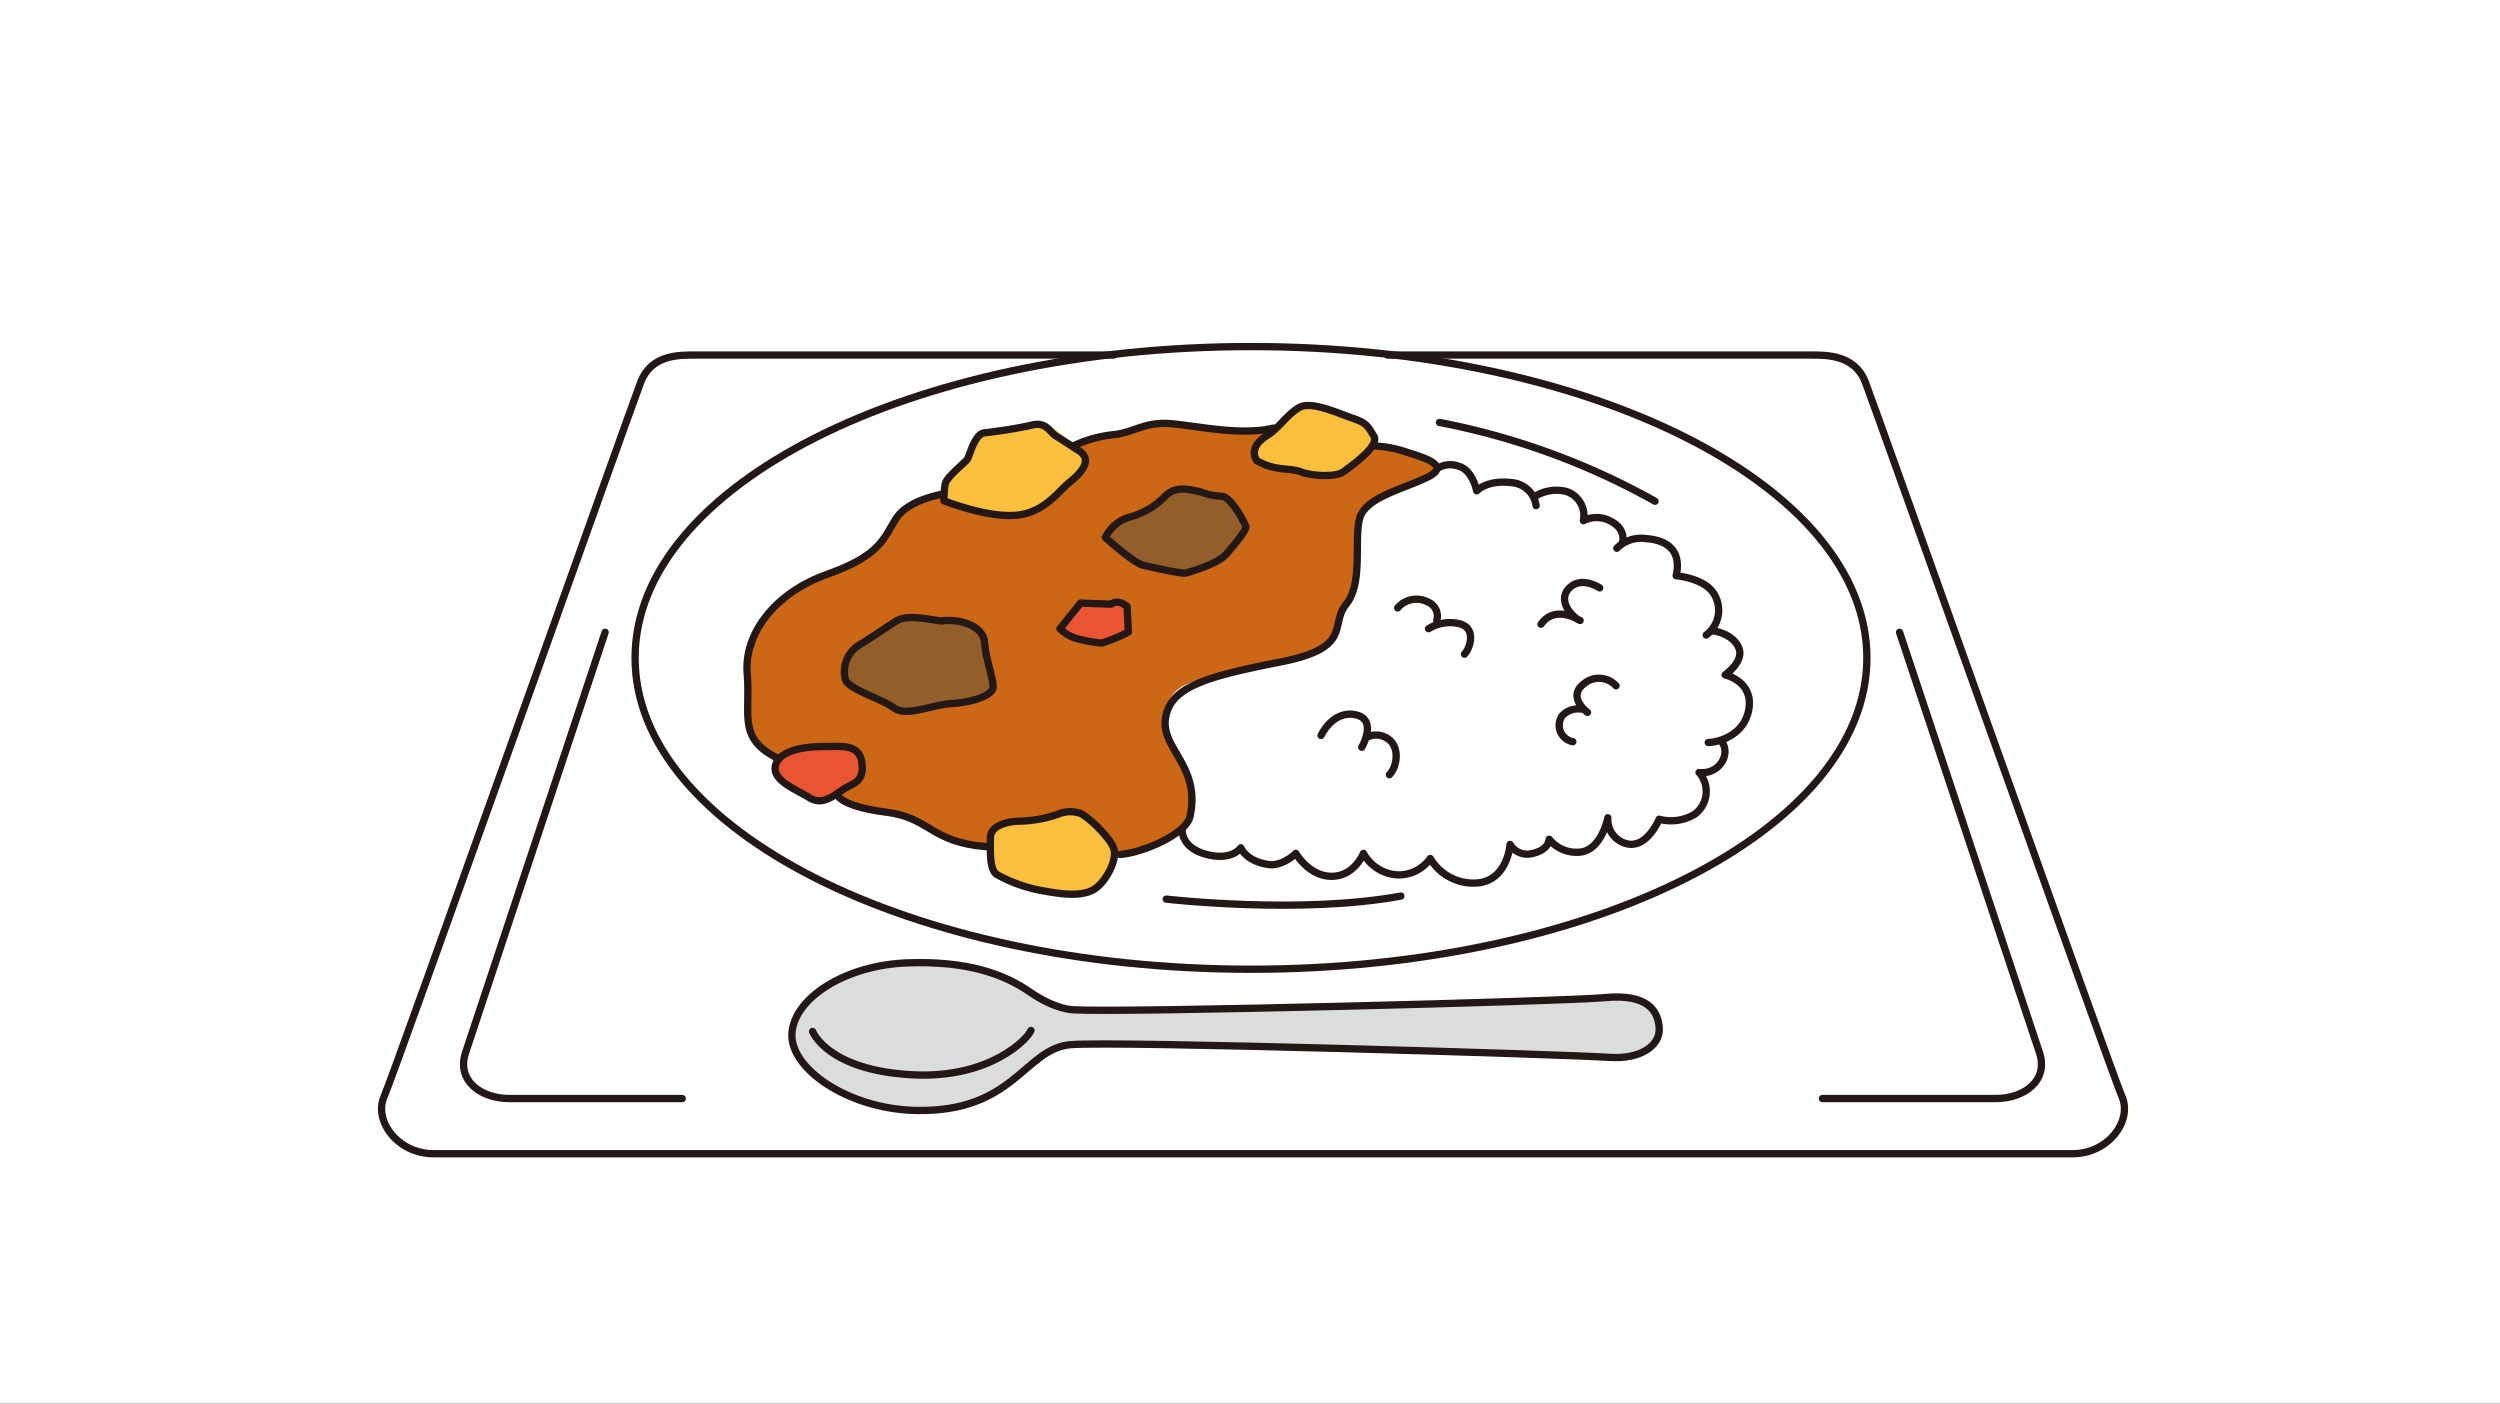 <svg xmlns="http://www.w3.org/2000/svg" viewBox="0 0 342 192"><rect x="0" y="0" width="342" height="192" fill="#333333" stroke="none"/><defs><style>.cls-1{fill:#fff;stroke:#fff;stroke-miterlimit:10;stroke-width:2px;}.cls-2{fill:#cc6715;}.cls-3{fill:#f9bf3d;}.cls-4{fill:#935e29;}.cls-5{fill:#e95532;}.cls-6{fill:#dbdcdc;}.cls-7{fill:none;stroke:#231815;stroke-linecap:round;stroke-linejoin:round;}</style></defs><title>img_16_pc</title><g id="_1031修正" data-name="1031修正"><rect class="cls-1" x="1" y="1" width="340" height="190"/><path class="cls-2" d="M174.65,58.81a24.47,24.47,0,0,1-7.48,0c-3.9-.65-5.74-1.08-8.66-.76s-5.2,1.63-6.72,1.74A15.23,15.23,0,0,0,147.46,61c-1.41.54-15,5.85-19.07,6.82s-6.15,3.61-8.34,7c-.76,1.19-6.61,3.46-11.38,6s-6.74,7.59-6.5,10.51-.16,4.06,0,6a7.28,7.28,0,0,0,3.82,6.1c3.09,2,7.15,4.87,8.78,5.77s6.09,1.54,9,2.52,3.33,2.19,7.23,3.41a28.74,28.74,0,0,0,7.63,1.22s3.5.4,7.48.81,11.62-.81,13.73-2.44,3.74-3.33,2.84-7.07-3.57-6.09-3.16-10.15,4.22-4.39,6.25-4.8,11.3-2.43,13.16-3.17,3.74-2.35,3.9-3.73a5.43,5.43,0,0,1,.41-1.79s2.36-2.84,2.28-5.28.24-7.88.65-8.7,3.49-2.27,5.28-3,4.95-1.79,4.95-2.44-.48-1.54-.81-1.54S186.92,60,183.18,60A44.74,44.74,0,0,1,174.65,58.81Z"/><path class="cls-3" d="M177.25,56c-.39.48-2.52,2.84-3.5,3.25S171,62,171.89,62.63s4.14,1.46,5.68,1.87,4.8,1,5.93.32S188,61.33,188,60.6a2.35,2.35,0,0,0-1.38-2.6,37.57,37.57,0,0,0-6.82-2.6C179,55.4,178,55.07,177.25,56Z"/><path class="cls-3" d="M142.88,112.27c-1.22.09-6.26.17-6.74,1.14a11.08,11.08,0,0,0-.33,4.88c.24,1,1.63,2,5.61,3.08s7.31,1.3,8.2.49,3-3.82,2.85-4.87-2.68-4-3.25-4.47a3.89,3.89,0,0,0-3.33-1.14A9.76,9.76,0,0,0,142.88,112.27Z"/><path class="cls-4" d="M158.32,69.37a22,22,0,0,1-3.09,1.22,7.66,7.66,0,0,0-2.84,1.3c-.33.41-1.22,1.63-1.22,1.63s3.82,2.92,5,3.49a9.45,9.45,0,0,0,3.5,1.22c1.22.08,2.27.24,2.27.24l4.39-1.38s4-4.47,4-4.87v-.65s-2.27-4-2.92-4h-1.71s-3.09-1.3-4-1a18.2,18.2,0,0,0-2.36,1.22Z"/><path class="cls-4" d="M130.12,84.89c-.24,0-2.19.08-2.19.08a11.83,11.83,0,0,0-2.93-.56c-1.21,0-2.6,1-3.65,1.62s-5.2,2.6-5.36,3.25-1.39,2.68-.41,3.66,2.76,1.3,3.9,2.19,2.92,2.11,3.49,2.11,4.72-.89,6.18-1,5.52-.81,5.93-1.22a2.18,2.18,0,0,0,.57-1.79,41,41,0,0,0-.73-4.22c-.17-.33-.49-2.68-1.63-3.09S132.15,85.06,130.12,84.89Z"/><path class="cls-5" d="M151.41,82.62c-.41,0-2.27-1-3.57.08a11.67,11.67,0,0,0-2.69,3.09,7.51,7.51,0,0,0,3.82,2,19.62,19.62,0,0,0,4.15-.57,9,9,0,0,0,1.22-1.14l-.41-3.41Z"/><path class="cls-5" d="M110.46,102.52c-2.46.1-4.47,1.14-4.47,2.6s3,3.34,4.71,4.07,2.28.48,3.09-.17,3.25-1.62,3.82-2.76,0-3.57-1.06-3.82A39.73,39.73,0,0,0,110.46,102.52Z"/><path class="cls-3" d="M141.9,58s-6.41.57-7.39,1.06-1.95,3.16-1.95,3.16-3,3-3.09,4.39a5.77,5.77,0,0,1-.4,2s7.55,2.2,8.69,2.12,4.14-.9,5-1.71,2-1.87,2.76-2.6,2.6-2.36,2.84-3.33-2.35-2.6-2.35-2.6S144,57.51,141.9,58Z"/><path class="cls-6" d="M143.45,137.57c-.95-.48-6.07-6.07-17.66-6s-18.42,6.72-17.44,11,7.8,8.45,16.25,9,13.32-2.92,15.06-4.44,3.68-3.79,6.61-4.11l2.92-.33s66.84,1.73,68.9,2.06,8.67.43,8.88-4.77-7-3.57-7.9-3.46-70.53,1.73-71.29,1.73A13.54,13.54,0,0,1,143.45,137.57Z"/><path class="cls-7" d="M255.39,90c0,23.52-37.72,42.59-84.25,42.59S86.88,113.55,86.88,90s37.72-42.59,84.26-42.59S255.39,66.5,255.39,90Z"/><path class="cls-7" d="M187.8,61a15.62,15.62,0,0,1,4.34.76c2.35.77,6.52,1.83,3.18,3.5S186.79,68,186,70.93s.5,8.83-1.84,11.72,1,5.94-9,7.91-15,3.35-15.71,7.61,4.87,6.59,3.34,13.55c-.5,2.28-6.18,4.87-9.53,5.17"/><path class="cls-7" d="M177.77,55.72c-1.75,1-2.85,2.89-4.35,3.8s-2.34,2.13-1.5,3.5c2.67,1.52,4.51.91,6,1.52s4.85.76,5.86,0,5-3.5,4.17-4.87-1-1.82-2.84-2.43S179.44,54.8,177.77,55.72Z"/><path class="cls-7" d="M164.23,67.28c-1.51-.3-3.35-.91-4.85.61a10.61,10.61,0,0,1-5,2.89,5.36,5.36,0,0,0-3.17,2.74s3.84,3.5,5.18,3.81,5.35,1.21,5.85,1.06,4.35-1.22,5.52-2.59,2.84-3.34,2.67-3.8-2-4.11-3.34-4.11A8.92,8.92,0,0,1,164.23,67.28Z"/><path class="cls-7" d="M147.34,61.5s-1.84-1.22-2.84-1.83-1.34-2-3.34-1.52-5.19.92-6.52,1.07-2,3.19-2.34,3.65-2.85,2.43-3,3.35a15.57,15.57,0,0,0-.17,2.28s5.68,2.28,9.69,2,5.86-3.2,7.36-4.41S149.85,62.87,147.34,61.5Z"/><path class="cls-7" d="M146.84,61a16.62,16.62,0,0,1,5.35-1.52c3-.3,4.35-1.83,8-1.52s9.53,1.67,14,.61"/><path class="cls-7" d="M152,82.65l-4.18-.15L145,86a5.3,5.3,0,0,0,2.34,1.37,21.69,21.69,0,0,0,3.34.61,20.43,20.43,0,0,0,3.68-1.52l-.17-3.5S153,81.89,152,82.65Z"/><path class="cls-7" d="M144.67,111.41a17.06,17.06,0,0,1-5,.92c-1.84,0-4.18.6-4.18,2.28s-.17,4.26.84,5a19.84,19.84,0,0,0,6.52,2.28c2.5.46,5,.76,6.68-.15s3.35-4.11,2.85-5.63-3.68-4.57-4.68-4.87A4.24,4.24,0,0,0,144.67,111.41Z"/><path class="cls-7" d="M106.22,103.65c-5.35-2.74-3.52-5.93-4-11.41s3.68-11.11,11-13.7,7.69-5,9.36-7.61S129,67.59,129,67.59"/><path class="cls-7" d="M112.57,102.13c-3.2,0-6.19.76-6.52,2.74s3,3.19,4.68,4.26,3.18-.15,4.51-1.07,3-.91,2.68-3.65S115.08,102.13,112.57,102.13Z"/><path class="cls-7" d="M114.57,108.82s.67,1.53,6.69,2.29,6,4.11,13.71,4.72"/><path class="cls-7" d="M129,84.93c-.83.11-4.68-1.06-6.35,0s-3.18,2.13-5.18,3.35a4.25,4.25,0,0,0-1.84,4.57c.16,1.37,5,2.74,6.68,4s5.19-.45,7.86-.6,5.69-1.07,5.69-2.29-1-3.8-1.17-6.08S131.29,84.63,129,84.93Z"/><path class="cls-7" d="M161.72,113.54s-.17,2.44,3.34,3.35,4.68-.91,4.68-.91.67,1.81,3.74,2.28c2,.3,3.79-1.52,3.79-1.52s1.78,3.14,4.9,3.14,4.35-3.14,4.35-3.14a5.67,5.67,0,0,0,4.57,2.94,5.31,5.31,0,0,0,4.57-2.23,6.88,6.88,0,0,0,6.24,3.35c4.34-.21,4.68-5.28,4.68-5.28a2.73,2.73,0,0,0,3.12,1.22c2.23-.51,2.23-1.93,2.23-1.93a4.78,4.78,0,0,0,4.45,1.73c2.79-.51,3.57-4.67,3.57-4.67a3.42,3.42,0,0,0,2.56,3.55c2.79.71,4.46-3.35,4.46-3.35a6.28,6.28,0,0,0,4.91-.71,3.89,3.89,0,0,0,.55-5.68c2.68.3,4.24-2.33,3.24-4"/><path class="cls-7" d="M196.77,64a3.26,3.26,0,0,1,2.79-.21c1.89.51,2.45,3.35,2.45,3.35s1.45-1.52,4.68-1.12a3.66,3.66,0,0,1,3.45,3.15"/><path class="cls-7" d="M209.92,67.94a5.63,5.63,0,0,1,4.35-.71,3.48,3.48,0,0,1,2.34,4,4,4,0,0,1,3.79.1c2.11,1.12,1.56,2.84,1.56,2.84"/><path class="cls-7" d="M221.18,75a4.71,4.71,0,0,1,4-1.32c2.79.21,4.9,1.53,4.12,5.08,0,0,3.57.3,5,2.23a4.22,4.22,0,0,1-.89,5.88"/><path class="cls-7" d="M234.36,86.3s2.52.29,3.46,2.2S236,92.32,236,92.32s3.88.86,3.25,4.67-4.51,4.59-5.56,4.59"/><path class="cls-7" d="M218.84,80.42s-2.57-1.72-4.24.1.78,4.16,1.56,4.36"/><path class="cls-7" d="M215.38,84.48s-2.9-1.52-4.57.91"/><path class="cls-7" d="M221.07,93.81a3.17,3.17,0,0,0-4.35-.3c-2.45,1.82.45,3.95.45,3.95"/><path class="cls-7" d="M216.27,97a3,3,0,0,0-2.56.91,2.28,2.28,0,0,0,1.45,3.55"/><path class="cls-7" d="M180.72,100.61s1.56-3.45,4.68-2.84.89,4.46.89,4.46"/><path class="cls-7" d="M187.07,100.81a2.82,2.82,0,0,1,3,.41c1.45,1.21,1,3.75,0,4.76"/><path class="cls-7" d="M191.2,83.16a3.36,3.36,0,0,1,4.12-.81,2.09,2.09,0,0,1,1.23,2.53"/><path class="cls-7" d="M195.43,86a5.64,5.64,0,0,1,4.24-.67c2.34.61,1.45,3.35.67,4.16"/><path class="cls-7" d="M159.54,123s18.39,2.12,32.1-.42"/><path class="cls-7" d="M196.92,57.79a98.23,98.23,0,0,1,29.49,10.78"/><path class="cls-7" d="M146.83,138.14s-2.42,0-5.92-2.42-8.48-4.31-16.82-4-15.35,4.71-15.75,9.56,7.65,10.45,17,10.63c13.46.27,14.8-8.48,21.13-9s67.33,1.33,73.78,1.74c4.18.27,6.87-1.61,6.73-4s-1.61-4.72-7.4-4.18S153.43,138.55,146.83,138.14Z"/><path class="cls-7" d="M111.16,141.1s2,5.3,13.6,5.93c10.76.58,15.88-5,16.28-6.06"/><path class="cls-7" d="M189.78,48.57h58c2.19,0,5.95,0,7.39,3.69s33.69,94.48,35.12,97.77-1.85,7.8-6.77,7.8H59.32c-4.93,0-8.22-4.52-6.78-7.8S86.22,56,87.66,52.26s5.21-3.69,7.4-3.69h57.3"/><path class="cls-7" d="M259.86,86.5,279,144c1.26,3.76-2,6.28-6,6.28H249.31"/><path class="cls-7" d="M82.78,86.5,63.69,144c-1.26,3.76,2,6.28,6,6.28H93.33"/></g></svg>
